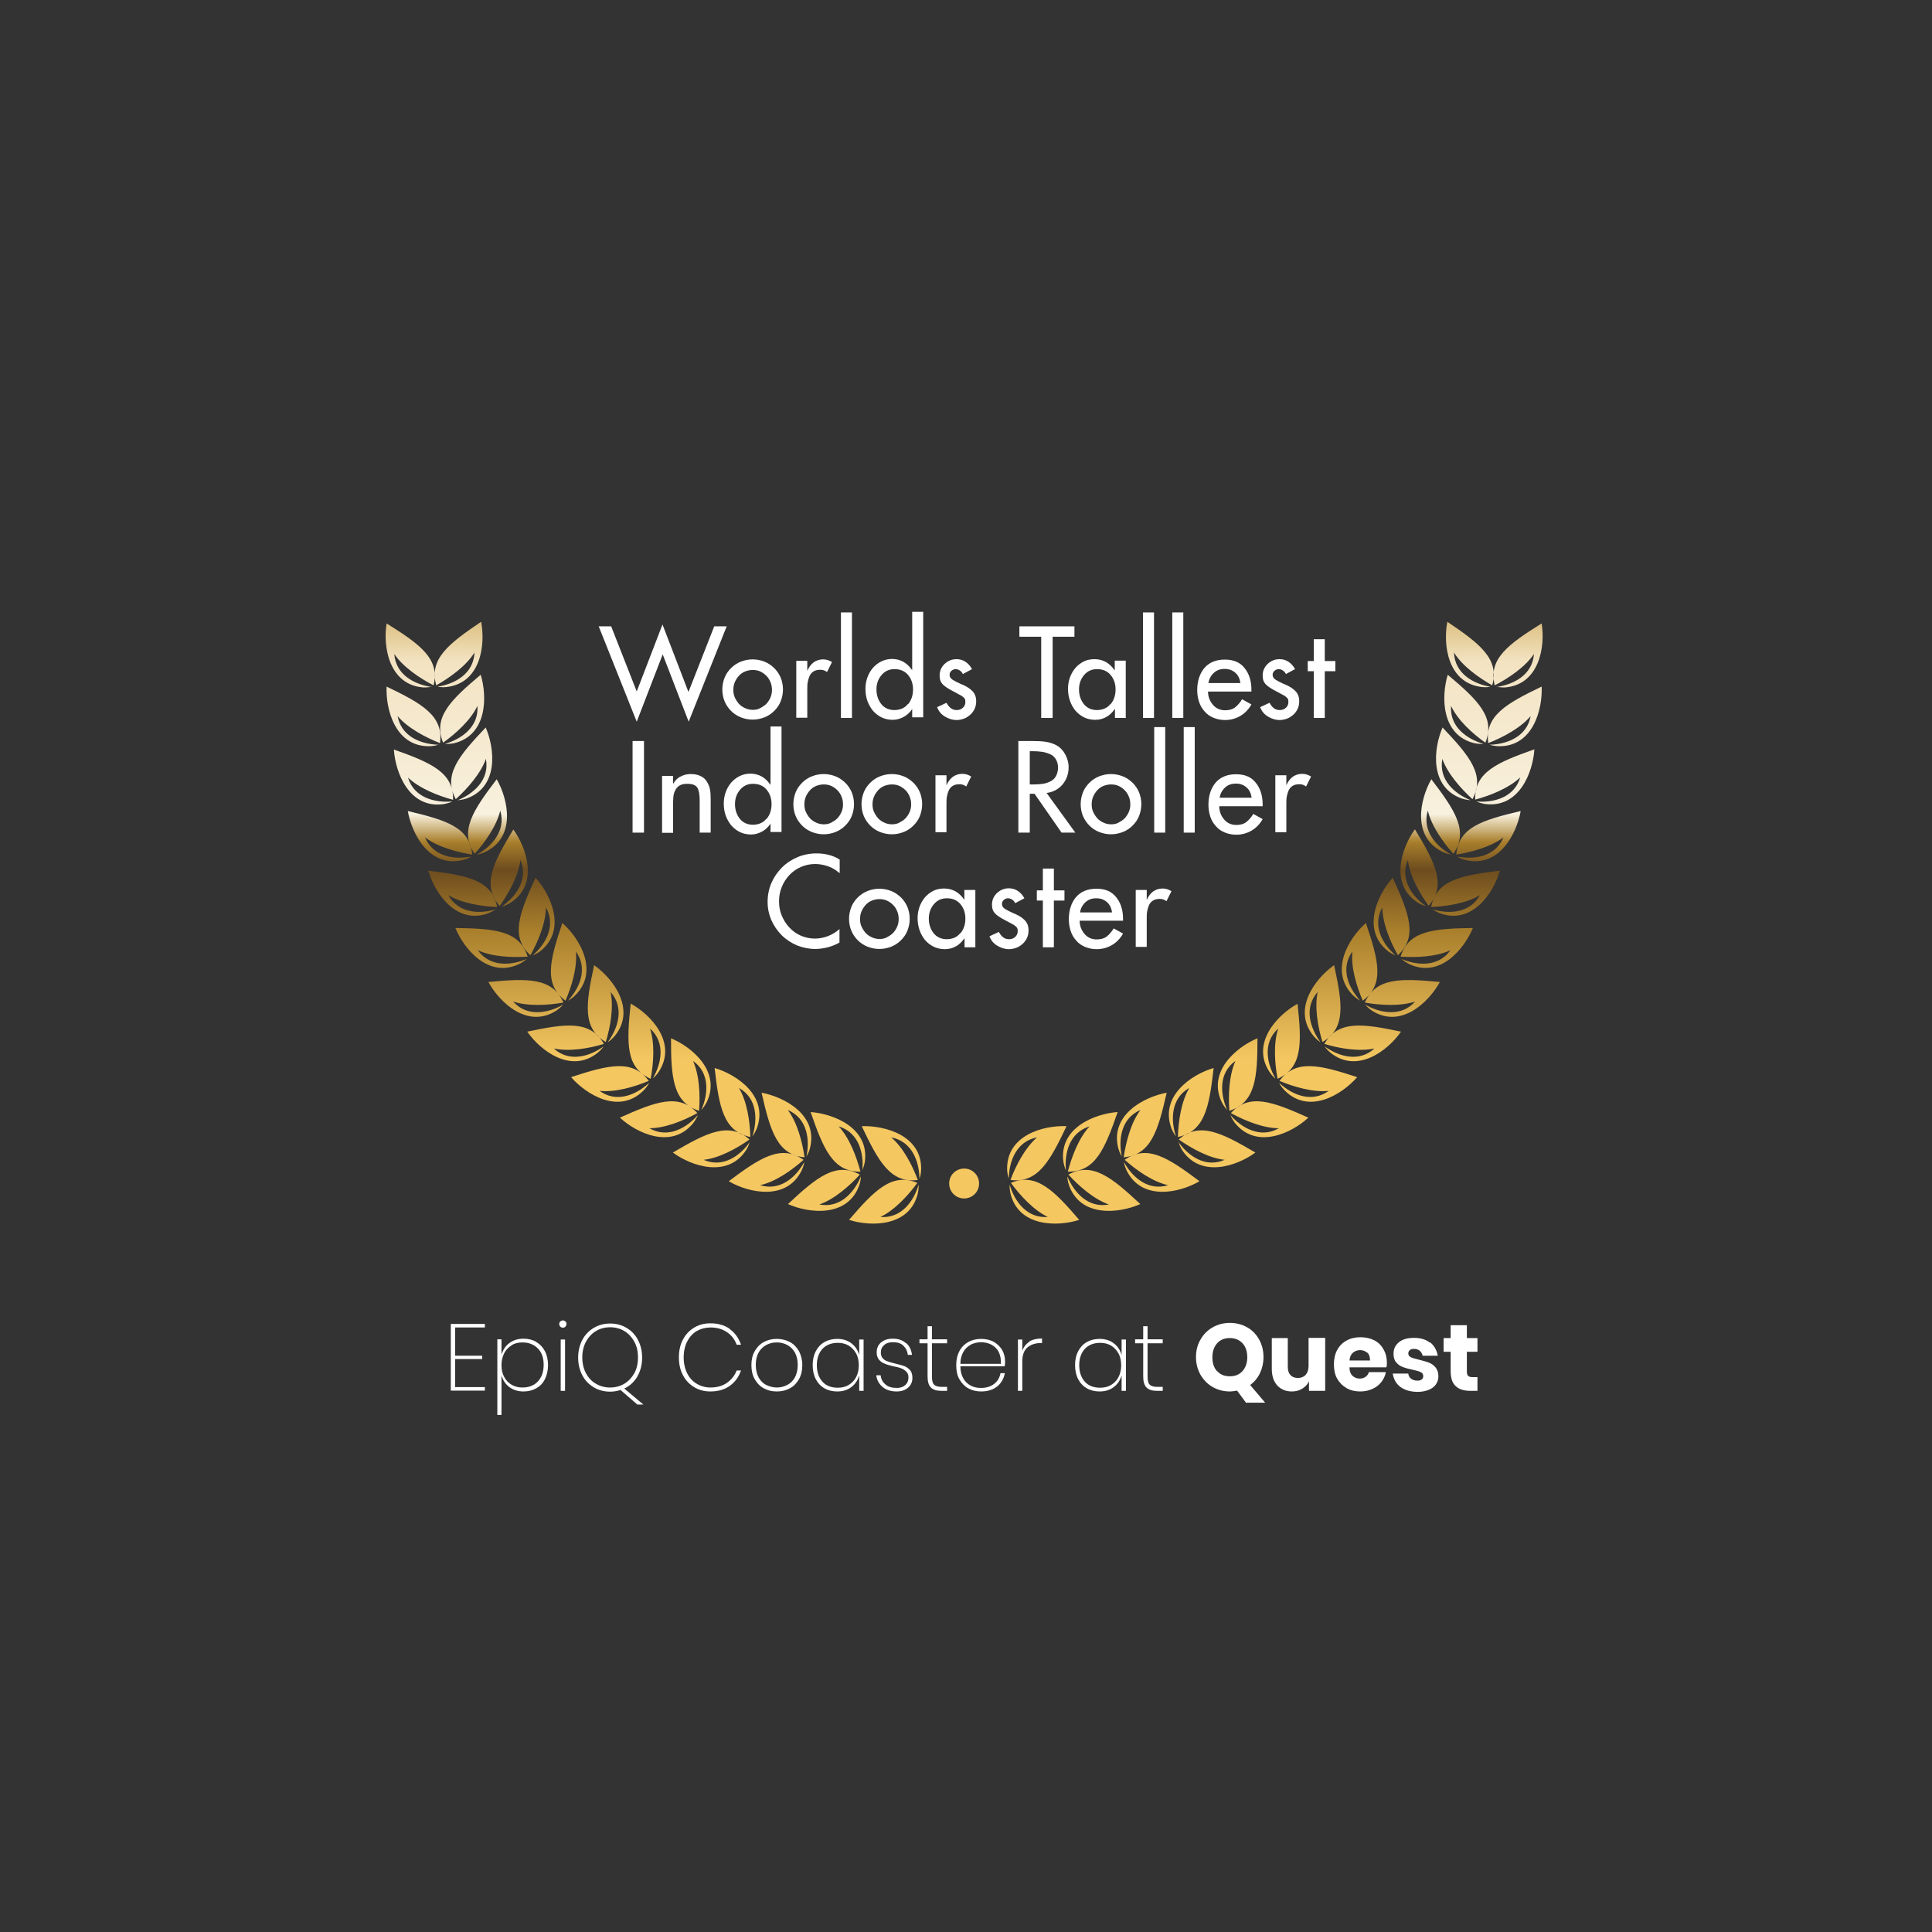 <svg width="93" height="93" viewBox="0 0 93 93" fill="none" xmlns="http://www.w3.org/2000/svg">
<rect x="0" y="0" width="93" height="93" fill="#333333" stroke="none"/>
<path fill-rule="evenodd" clip-rule="evenodd" d="M44.22 57.02C43.99 57.82 43.39 58.66 42.38 58.58C43.06 58.26 43.72 57.54 44.16 56.94C42.94 56.43 42.1 57.29 40.87 58.72C41.92 59.06 43.79 59.06 44.18 57.45C44.23 57.22 44.22 57.07 44.22 57.02ZM46.41 56.25C46.81 56.25 47.13 56.57 47.13 56.97C47.13 57.37 46.81 57.69 46.41 57.69C46.01 57.69 45.69 57.37 45.69 56.97C45.69 56.57 46.01 56.25 46.41 56.25ZM72.03 33.06C72.08 33.06 72.23 33.1 72.46 33.09C74.11 32.95 74.39 31.1 74.21 30.01C72.61 31.01 71.63 31.71 71.95 32.99C72.61 32.65 73.42 32.11 73.84 31.48C73.77 32.49 72.85 32.96 72.02 33.07L72.03 33.06ZM71.75 33.06C71.7 33.06 71.55 33.1 71.32 33.07C69.67 32.87 69.46 31.01 69.67 29.93C71.24 30.99 72.19 31.72 71.83 32.99C71.18 32.62 70.39 32.06 69.99 31.41C70.03 32.43 70.93 32.92 71.75 33.06ZM71.7 35.85C72.53 35.83 73.5 35.47 73.68 34.47C73.19 35.05 72.33 35.5 71.64 35.77C71.46 34.46 72.5 33.87 74.21 33.05C74.26 34.15 73.79 35.96 72.13 35.92C71.89 35.91 71.76 35.86 71.7 35.85ZM71.42 35.81C71.37 35.81 71.22 35.82 70.99 35.78C69.37 35.4 69.37 33.53 69.69 32.48C71.14 33.7 72 34.53 71.5 35.75C70.89 35.32 70.17 34.67 69.85 33.98C69.77 34.99 70.62 35.58 71.42 35.81ZM71.06 38.58C71.89 38.65 72.89 38.4 73.18 37.42C72.63 37.94 71.73 38.3 71.01 38.49C70.97 37.17 72.08 36.7 73.86 36.07C73.79 37.17 73.13 38.92 71.48 38.7C71.25 38.66 71.11 38.6 71.06 38.58ZM70.79 38.52C70.02 38.21 69.24 37.53 69.43 36.53C69.68 37.24 70.33 37.97 70.88 38.47C71.51 37.31 70.74 36.39 69.44 35.02C69 36.03 68.8 37.89 70.37 38.44C70.59 38.51 70.74 38.51 70.8 38.52H70.79ZM70.14 41.23C70.96 41.39 71.98 41.25 72.37 40.31C71.77 40.77 70.83 41.02 70.1 41.14C70.21 39.82 71.35 39.48 73.2 39.04C73.01 40.13 72.16 41.79 70.55 41.4C70.32 41.34 70.2 41.26 70.15 41.23H70.14ZM69.87 41.14C69.82 41.13 69.67 41.11 69.45 41.01C67.95 40.29 68.35 38.47 68.9 37.51C70.05 39.02 70.71 40.01 69.96 41.1C69.46 40.54 68.9 39.75 68.73 39.02C68.44 39.99 69.14 40.75 69.87 41.15V41.14ZM68.92 43.76C69.71 44.01 70.74 43.98 71.24 43.09C70.59 43.48 69.64 43.63 68.89 43.66C69.14 42.36 70.32 42.14 72.2 41.91C71.9 42.97 70.87 44.53 69.31 43.96C69.09 43.87 68.98 43.78 68.93 43.75L68.92 43.76ZM68.67 43.64C67.99 43.17 67.37 42.34 67.77 41.4C67.86 42.15 68.33 43 68.77 43.6C69.64 42.6 69.09 41.54 68.11 39.92C67.46 40.81 66.87 42.59 68.27 43.46C68.47 43.58 68.62 43.61 68.67 43.63V43.64ZM67.44 46.15C68.2 46.48 69.23 46.57 69.82 45.74C69.13 46.06 68.17 46.1 67.42 46.05C67.81 44.79 69.01 44.7 70.9 44.67C70.48 45.69 69.29 47.13 67.8 46.39C67.59 46.28 67.49 46.18 67.44 46.14V46.15ZM67.2 46C67.2 46 67.01 45.93 66.82 45.79C65.52 44.77 66.3 43.07 67.04 42.25C67.83 43.97 68.26 45.09 67.29 45.98C66.92 45.33 66.55 44.44 66.54 43.68C66.04 44.57 66.56 45.46 67.19 46H67.2ZM65.71 48.36C65.71 48.36 65.84 48.51 66.04 48.65C67.44 49.54 68.78 48.24 69.31 47.27C67.43 47.09 66.23 47.05 65.7 48.26C66.44 48.39 67.4 48.45 68.12 48.21C67.45 48.97 66.43 48.77 65.71 48.36ZM65.49 48.18C64.92 47.57 64.5 46.63 65.1 45.8C65.02 46.55 65.3 47.48 65.6 48.17C66.66 47.38 66.36 46.23 65.75 44.43C64.92 45.16 63.96 46.76 65.14 47.92C65.31 48.08 65.45 48.15 65.49 48.17V48.18ZM63.75 50.36C64.42 50.85 65.41 51.16 66.16 50.47C65.42 50.63 64.47 50.47 63.75 50.25C64.41 49.1 65.59 49.27 67.44 49.66C66.81 50.57 65.33 51.71 64.04 50.67C63.86 50.52 63.78 50.39 63.75 50.35V50.36ZM63.55 50.16C63.55 50.16 63.38 50.05 63.23 49.87C62.18 48.59 63.31 47.1 64.22 46.46C64.62 48.31 64.8 49.49 63.66 50.16C63.44 49.45 63.27 48.49 63.43 47.75C62.75 48.51 63.07 49.49 63.56 50.16H63.55ZM61.58 52.14C61.58 52.14 61.67 52.32 61.84 52.49C63.01 53.67 64.6 52.69 65.33 51.85C63.53 51.26 62.37 50.97 61.59 52.03C62.28 52.32 63.21 52.59 63.96 52.51C63.14 53.11 62.19 52.7 61.58 52.13V52.14ZM61.4 51.92C60.98 51.2 60.77 50.19 61.53 49.51C61.29 50.23 61.36 51.2 61.5 51.93C62.71 51.39 62.66 50.2 62.46 48.32C61.49 48.85 60.2 50.21 61.11 51.6C61.24 51.8 61.36 51.89 61.4 51.92ZM59.23 53.68C59.78 54.3 60.67 54.82 61.56 54.31C60.8 54.31 59.91 53.94 59.25 53.58C60.14 52.6 61.26 53.03 62.98 53.8C62.17 54.55 60.48 55.35 59.44 54.05C59.3 53.86 59.25 53.72 59.22 53.67L59.23 53.68ZM59.08 53.44C59.08 53.44 58.94 53.3 58.83 53.09C58.08 51.61 59.51 50.4 60.53 49.98C60.53 51.87 60.44 53.07 59.18 53.47C59.12 52.73 59.16 51.76 59.47 51.07C58.64 51.66 58.74 52.69 59.08 53.45V53.44ZM56.72 54.94C56.74 54.99 56.77 55.13 56.89 55.34C57.78 56.74 59.55 56.13 60.43 55.48C58.8 54.52 57.73 53.98 56.74 54.85C57.35 55.28 58.2 55.75 58.95 55.83C58.02 56.24 57.18 55.63 56.71 54.95L56.72 54.94ZM56.6 54.69C56.35 53.9 56.36 52.87 57.25 52.37C56.86 53.02 56.72 53.98 56.7 54.73C57.99 54.47 58.21 53.29 58.42 51.41C57.36 51.72 55.81 52.76 56.39 54.32C56.48 54.54 56.57 54.65 56.6 54.7V54.69ZM54.1 55.93C54.5 56.66 55.26 57.35 56.23 57.05C55.49 56.89 54.7 56.33 54.14 55.83C55.22 55.07 56.22 55.72 57.74 56.86C56.79 57.42 54.96 57.83 54.23 56.34C54.13 56.13 54.11 55.98 54.1 55.93ZM54 55.67C54 55.67 53.89 55.5 53.83 55.27C53.42 53.66 55.08 52.8 56.16 52.6C55.74 54.45 55.4 55.59 54.09 55.71C54.2 54.97 54.44 54.03 54.9 53.43C53.96 53.83 53.83 54.85 54 55.67ZM51.38 56.63C51.38 56.68 51.38 56.83 51.46 57.06C52.02 58.62 53.88 58.41 54.89 57.96C53.51 56.67 52.58 55.91 51.43 56.54C51.93 57.09 52.66 57.73 53.38 57.98C52.38 58.17 51.7 57.4 51.38 56.63ZM51.31 56.35C51.23 55.52 51.47 54.52 52.45 54.22C51.93 54.77 51.59 55.68 51.4 56.4C52.72 56.42 53.18 55.32 53.8 53.53C52.7 53.61 50.96 54.29 51.19 55.93C51.23 56.16 51.29 56.29 51.31 56.35ZM48.6 57.02C48.83 57.82 49.43 58.66 50.44 58.58C49.76 58.26 49.1 57.54 48.66 56.94C49.88 56.43 50.72 57.29 51.95 58.72C50.9 59.06 49.03 59.06 48.64 57.45C48.59 57.22 48.6 57.07 48.6 57.02ZM48.56 56.74C48.55 56.69 48.49 56.55 48.48 56.31C48.43 54.65 50.23 54.16 51.34 54.21C50.53 55.92 49.95 56.97 48.64 56.8C48.9 56.1 49.35 55.24 49.92 54.75C48.92 54.94 48.57 55.91 48.56 56.74ZM20.79 33.06C20.74 33.06 20.59 33.1 20.36 33.09C18.71 32.95 18.43 31.1 18.61 30.01C20.21 31.01 21.19 31.71 20.87 32.99C20.21 32.65 19.4 32.11 18.98 31.48C19.05 32.49 19.97 32.96 20.8 33.07L20.79 33.06ZM21.08 33.06C21.13 33.06 21.28 33.1 21.51 33.07C23.16 32.87 23.37 31.01 23.16 29.93C21.59 30.99 20.64 31.72 21 32.99C21.65 32.62 22.44 32.06 22.84 31.41C22.8 32.43 21.9 32.92 21.08 33.05V33.06ZM21.12 35.85C20.29 35.83 19.32 35.47 19.14 34.47C19.63 35.05 20.49 35.5 21.18 35.77C21.36 34.46 20.32 33.87 18.61 33.05C18.56 34.15 19.03 35.96 20.69 35.92C20.93 35.91 21.06 35.86 21.12 35.84V35.85ZM21.41 35.81C21.46 35.81 21.61 35.82 21.84 35.78C23.46 35.4 23.46 33.53 23.14 32.48C21.69 33.7 20.83 34.53 21.33 35.75C21.94 35.31 22.66 34.67 22.98 33.98C23.06 34.99 22.21 35.58 21.41 35.81ZM21.76 38.58C20.93 38.65 19.93 38.4 19.64 37.43C20.19 37.95 21.09 38.31 21.81 38.5C21.84 37.18 20.74 36.71 18.96 36.08C19.03 37.18 19.69 38.93 21.34 38.71C21.57 38.67 21.71 38.61 21.76 38.59V38.58ZM22.03 38.52C22.8 38.21 23.58 37.53 23.39 36.53C23.14 37.24 22.49 37.97 21.94 38.47C21.31 37.31 22.08 36.39 23.38 35.02C23.82 36.03 24.02 37.89 22.45 38.44C22.23 38.51 22.08 38.51 22.02 38.52H22.03ZM22.69 41.23C21.88 41.39 20.85 41.25 20.46 40.31C21.06 40.77 22 41.02 22.73 41.14C22.62 39.82 21.48 39.48 19.63 39.04C19.82 40.13 20.67 41.79 22.28 41.4C22.51 41.34 22.63 41.26 22.68 41.23H22.69ZM22.95 41.14C23 41.13 23.15 41.11 23.36 41.01C24.86 40.29 24.46 38.47 23.91 37.51C22.76 39.02 22.1 40.01 22.85 41.1C23.35 40.54 23.91 39.75 24.08 39.02C24.37 39.99 23.67 40.75 22.94 41.15L22.95 41.14ZM23.9 43.76C23.11 44.01 22.08 43.98 21.58 43.09C22.23 43.48 23.18 43.63 23.93 43.66C23.68 42.36 22.5 42.14 20.62 41.91C20.92 42.97 21.95 44.53 23.51 43.96C23.73 43.87 23.84 43.78 23.89 43.75L23.9 43.76ZM24.15 43.64C24.83 43.17 25.45 42.34 25.05 41.4C24.96 42.15 24.49 43 24.05 43.61C23.18 42.61 23.73 41.55 24.71 39.93C25.36 40.82 25.95 42.6 24.55 43.47C24.35 43.59 24.2 43.62 24.15 43.64ZM25.38 46.15C24.62 46.48 23.59 46.57 23 45.74C23.69 46.06 24.65 46.1 25.4 46.05C25.01 44.79 23.81 44.7 21.92 44.67C22.34 45.69 23.53 47.13 25.02 46.39C25.23 46.28 25.33 46.18 25.38 46.14V46.15ZM25.62 46C25.62 46 25.81 45.93 26 45.79C27.3 44.77 26.52 43.07 25.78 42.25C24.99 43.97 24.56 45.09 25.53 45.98C25.9 45.33 26.27 44.44 26.28 43.68C26.78 44.57 26.26 45.46 25.63 46H25.62ZM27.11 48.36C27.11 48.36 26.98 48.51 26.78 48.65C25.38 49.54 24.04 48.24 23.51 47.27C25.39 47.09 26.59 47.05 27.12 48.26C26.38 48.39 25.42 48.45 24.7 48.21C25.37 48.97 26.39 48.77 27.11 48.36ZM27.33 48.18C27.9 47.57 28.32 46.63 27.72 45.8C27.8 46.55 27.52 47.48 27.22 48.17C26.16 47.38 26.46 46.23 27.07 44.43C27.9 45.16 28.86 46.76 27.68 47.92C27.51 48.08 27.37 48.15 27.33 48.17V48.18ZM29.07 50.36C28.4 50.85 27.41 51.16 26.66 50.47C27.4 50.63 28.35 50.47 29.07 50.25C28.41 49.1 27.23 49.27 25.38 49.66C26.01 50.57 27.49 51.71 28.78 50.67C28.96 50.52 29.04 50.39 29.07 50.35V50.36ZM29.27 50.16C29.27 50.16 29.44 50.05 29.59 49.87C30.64 48.59 29.51 47.1 28.6 46.46C28.2 48.31 28.02 49.49 29.16 50.16C29.38 49.44 29.55 48.49 29.39 47.75C30.07 48.51 29.75 49.49 29.26 50.16H29.27ZM31.24 52.14C31.24 52.14 31.15 52.32 30.98 52.49C29.81 53.67 28.22 52.69 27.49 51.85C29.29 51.26 30.45 50.97 31.23 52.03C30.54 52.32 29.61 52.59 28.86 52.51C29.68 53.11 30.63 52.7 31.24 52.13V52.14ZM31.42 51.92C31.84 51.2 32.05 50.19 31.29 49.51C31.53 50.23 31.46 51.2 31.32 51.93C30.11 51.39 30.16 50.2 30.36 48.31C31.33 48.84 32.62 50.2 31.71 51.59C31.58 51.79 31.46 51.88 31.42 51.91V51.92ZM33.59 53.68C33.04 54.3 32.15 54.82 31.26 54.31C32.02 54.31 32.91 53.94 33.57 53.58C32.68 52.6 31.56 53.03 29.84 53.8C30.65 54.55 32.34 55.35 33.38 54.05C33.52 53.86 33.57 53.72 33.6 53.67L33.59 53.68ZM33.75 53.44C33.75 53.44 33.89 53.3 34 53.09C34.75 51.61 33.32 50.4 32.3 49.98C32.3 51.87 32.39 53.07 33.65 53.47C33.71 52.73 33.67 51.76 33.36 51.07C34.19 51.66 34.09 52.69 33.75 53.45V53.44ZM36.1 54.94C36.08 54.99 36.05 55.14 35.93 55.34C35.04 56.74 33.27 56.13 32.39 55.48C34.02 54.52 35.09 53.98 36.08 54.85C35.47 55.28 34.62 55.75 33.87 55.83C34.8 56.24 35.64 55.63 36.11 54.95L36.1 54.94ZM36.22 54.69C36.47 53.9 36.46 52.87 35.57 52.37C35.96 53.02 36.1 53.98 36.12 54.73C34.83 54.47 34.61 53.29 34.4 51.41C35.46 51.72 37.01 52.76 36.43 54.32C36.34 54.54 36.25 54.65 36.22 54.7V54.69ZM38.72 55.93C38.32 56.66 37.56 57.35 36.59 57.05C37.33 56.89 38.12 56.33 38.68 55.83C37.6 55.07 36.6 55.72 35.08 56.86C36.03 57.42 37.86 57.83 38.59 56.34C38.69 56.13 38.71 55.98 38.72 55.93ZM38.82 55.67C38.82 55.67 38.93 55.5 38.99 55.27C39.4 53.66 37.74 52.8 36.66 52.6C37.08 54.45 37.42 55.59 38.73 55.71C38.62 54.97 38.38 54.03 37.92 53.43C38.86 53.83 38.99 54.85 38.82 55.67ZM41.44 56.63C41.44 56.68 41.44 56.83 41.36 57.06C40.8 58.62 38.94 58.41 37.93 57.96C39.31 56.67 40.24 55.91 41.39 56.54C40.89 57.09 40.16 57.73 39.44 57.98C40.44 58.17 41.12 57.4 41.44 56.63ZM44.26 56.74C44.25 55.91 43.9 54.94 42.9 54.75C43.48 55.24 43.92 56.1 44.18 56.8C42.87 56.97 42.29 55.92 41.48 54.21C42.58 54.17 44.39 54.65 44.34 56.31C44.33 56.55 44.28 56.68 44.26 56.74ZM41.51 56.35C41.59 55.52 41.35 54.52 40.37 54.22C40.89 54.77 41.23 55.68 41.42 56.4C40.1 56.42 39.64 55.32 39.02 53.53C40.12 53.61 41.86 54.29 41.63 55.93C41.59 56.16 41.52 56.29 41.5 56.35H41.51Z" fill="url(#paint0_linear_911_886)"/>
<path d="M30.64 33.31L31.89 30.06L33.14 33.31L34.38 30.15H34.98L33.15 34.74L31.9 31.5L30.65 34.74L28.82 30.15H29.42L30.66 33.31H30.64Z" fill="white"/>
<path d="M36.8 31.85C36.98 31.92 37.13 32.03 37.27 32.16C37.4 32.29 37.51 32.45 37.58 32.62C37.65 32.79 37.69 32.99 37.69 33.19C37.69 33.39 37.65 33.58 37.58 33.76C37.51 33.94 37.4 34.09 37.27 34.22C37.14 34.35 36.98 34.46 36.8 34.53C36.62 34.6 36.43 34.64 36.23 34.64C36.03 34.64 35.84 34.6 35.66 34.53C35.48 34.46 35.32 34.35 35.19 34.22C35.06 34.09 34.95 33.93 34.88 33.76C34.81 33.59 34.77 33.39 34.77 33.19C34.77 32.99 34.81 32.8 34.88 32.62C34.95 32.44 35.06 32.29 35.19 32.16C35.32 32.03 35.48 31.92 35.66 31.85C35.84 31.78 36.03 31.74 36.23 31.74C36.43 31.74 36.62 31.78 36.8 31.85ZM35.87 32.32C35.75 32.37 35.65 32.44 35.57 32.53C35.49 32.62 35.42 32.72 35.37 32.84C35.32 32.96 35.3 33.08 35.3 33.21C35.3 33.34 35.32 33.46 35.37 33.57C35.42 33.68 35.49 33.79 35.57 33.88C35.65 33.97 35.76 34.04 35.87 34.09C35.98 34.14 36.1 34.17 36.23 34.17C36.36 34.17 36.48 34.15 36.59 34.09C36.7 34.03 36.8 33.97 36.89 33.88C36.97 33.79 37.04 33.69 37.09 33.57C37.14 33.45 37.16 33.33 37.16 33.21C37.16 33.09 37.14 32.96 37.09 32.84C37.04 32.72 36.98 32.62 36.89 32.53C36.8 32.44 36.7 32.37 36.59 32.32C36.48 32.27 36.36 32.25 36.23 32.25C36.1 32.25 35.98 32.28 35.87 32.32Z" fill="white"/>
<path d="M38.85 32.27H38.87C38.94 32.11 39.04 31.98 39.17 31.88C39.3 31.79 39.45 31.74 39.62 31.74C39.77 31.74 39.91 31.78 40.05 31.87L39.81 32.35C39.72 32.28 39.62 32.24 39.49 32.24C39.35 32.24 39.24 32.27 39.16 32.32C39.07 32.38 39.01 32.45 38.97 32.54C38.93 32.63 38.9 32.73 38.88 32.84C38.86 32.95 38.86 33.07 38.86 33.2V34.55H38.33V31.81H38.86V32.25L38.85 32.27Z" fill="white"/>
<path d="M41.01 34.56H40.48V29.48H41.01V34.56Z" fill="white"/>
<path d="M43.92 34.13H43.91C43.8 34.29 43.67 34.42 43.5 34.51C43.33 34.6 43.16 34.65 42.98 34.65C42.78 34.65 42.59 34.61 42.43 34.53C42.27 34.45 42.13 34.34 42.01 34.2C41.9 34.06 41.81 33.9 41.75 33.73C41.69 33.56 41.66 33.36 41.66 33.16C41.66 32.97 41.69 32.79 41.75 32.62C41.81 32.45 41.9 32.29 42.01 32.16C42.12 32.03 42.26 31.92 42.42 31.84C42.58 31.76 42.76 31.72 42.95 31.72C43.14 31.72 43.33 31.77 43.49 31.86C43.65 31.95 43.79 32.09 43.9 32.25H43.91V29.45H44.44V34.53H43.91V34.1L43.92 34.13ZM43.71 33.9C43.87 33.71 43.95 33.47 43.95 33.19C43.95 32.91 43.87 32.68 43.71 32.49C43.55 32.3 43.33 32.21 43.06 32.21C42.79 32.21 42.59 32.31 42.43 32.5C42.27 32.69 42.19 32.92 42.19 33.19C42.19 33.46 42.27 33.7 42.42 33.89C42.57 34.08 42.79 34.18 43.05 34.18C43.31 34.18 43.55 34.09 43.7 33.89L43.71 33.9Z" fill="white"/>
<path d="M46.35 32.45C46.32 32.38 46.27 32.32 46.21 32.28C46.15 32.24 46.08 32.21 46 32.21C45.92 32.21 45.86 32.24 45.8 32.29C45.74 32.34 45.71 32.41 45.71 32.48C45.71 32.57 45.75 32.65 45.84 32.71C45.93 32.77 46.06 32.84 46.24 32.92C46.29 32.94 46.33 32.96 46.36 32.97C46.56 33.06 46.71 33.16 46.82 33.28C46.93 33.4 46.99 33.55 46.99 33.75C46.99 33.88 46.97 34 46.92 34.11C46.87 34.22 46.8 34.32 46.71 34.4C46.62 34.48 46.52 34.55 46.41 34.59C46.3 34.63 46.18 34.66 46.05 34.66C45.85 34.66 45.66 34.6 45.48 34.49C45.3 34.38 45.18 34.23 45.11 34.04L45.56 33.83C45.62 33.94 45.69 34.03 45.77 34.09C45.85 34.15 45.94 34.18 46.06 34.18C46.18 34.18 46.27 34.14 46.35 34.07C46.43 34 46.47 33.9 46.47 33.79C46.47 33.72 46.46 33.66 46.43 33.62C46.4 33.58 46.35 33.54 46.28 33.49L45.76 33.21C45.58 33.11 45.45 33.02 45.36 32.92C45.27 32.82 45.23 32.69 45.23 32.52C45.23 32.3 45.31 32.11 45.47 31.96C45.63 31.81 45.82 31.73 46.04 31.73C46.2 31.73 46.35 31.77 46.48 31.86C46.61 31.95 46.71 32.06 46.79 32.21L46.36 32.44L46.35 32.45Z" fill="white"/>
<path d="M50.67 34.56H50.12V30.65H49.07V30.15H51.72V30.65H50.67V34.56Z" fill="white"/>
<path d="M54.2 34.56H53.67V34.13H53.66C53.55 34.29 53.42 34.42 53.26 34.51C53.1 34.6 52.92 34.65 52.73 34.65C52.53 34.65 52.34 34.61 52.18 34.53C52.02 34.45 51.88 34.34 51.76 34.2C51.65 34.06 51.56 33.9 51.5 33.72C51.44 33.54 51.41 33.35 51.41 33.16C51.41 32.97 51.44 32.79 51.5 32.62C51.56 32.45 51.65 32.29 51.76 32.16C51.87 32.03 52.01 31.92 52.17 31.84C52.33 31.76 52.51 31.73 52.7 31.73C52.89 31.73 53.08 31.78 53.24 31.87C53.4 31.96 53.54 32.1 53.65 32.26H53.66V31.8H54.19V34.54L54.2 34.56ZM53.46 33.9C53.62 33.71 53.7 33.47 53.7 33.19C53.7 32.91 53.62 32.68 53.46 32.49C53.3 32.3 53.08 32.21 52.81 32.21C52.54 32.21 52.34 32.31 52.18 32.5C52.02 32.69 51.94 32.92 51.94 33.19C51.94 33.46 52.02 33.7 52.17 33.89C52.32 34.08 52.54 34.18 52.8 34.18C53.06 34.18 53.3 34.09 53.45 33.89L53.46 33.9Z" fill="white"/>
<path d="M55.55 34.56H55.02V29.48H55.55V34.56Z" fill="white"/>
<path d="M56.96 34.56H56.43V29.48H56.96V34.56Z" fill="white"/>
<path d="M58.15 33.28C58.15 33.53 58.23 33.74 58.38 33.92C58.53 34.1 58.73 34.19 58.97 34.19C59.16 34.19 59.32 34.15 59.44 34.06C59.56 33.97 59.68 33.84 59.79 33.66L60.24 33.91C60.11 34.14 59.93 34.33 59.71 34.46C59.49 34.59 59.24 34.66 58.97 34.66C58.76 34.66 58.58 34.62 58.41 34.55C58.24 34.48 58.1 34.38 57.99 34.25C57.87 34.12 57.78 33.97 57.72 33.79C57.66 33.61 57.63 33.42 57.63 33.22C57.63 32.78 57.75 32.43 57.97 32.16C58.2 31.89 58.53 31.75 58.96 31.75C59.39 31.75 59.7 31.89 59.91 32.16C60.13 32.43 60.24 32.78 60.24 33.21V33.29H58.15V33.28ZM59.71 32.88C59.68 32.67 59.6 32.5 59.46 32.38C59.32 32.26 59.16 32.2 58.95 32.2C58.74 32.2 58.57 32.26 58.43 32.39C58.29 32.52 58.2 32.68 58.17 32.88H59.7H59.71Z" fill="white"/>
<path d="M61.9 32.45C61.87 32.38 61.82 32.32 61.76 32.28C61.7 32.24 61.63 32.21 61.55 32.21C61.47 32.21 61.41 32.24 61.35 32.29C61.29 32.34 61.26 32.41 61.26 32.48C61.26 32.57 61.3 32.65 61.39 32.71C61.48 32.77 61.61 32.84 61.79 32.92C61.84 32.94 61.88 32.96 61.91 32.97C62.11 33.06 62.26 33.16 62.37 33.28C62.48 33.4 62.54 33.55 62.54 33.75C62.54 33.88 62.52 34 62.47 34.11C62.42 34.22 62.35 34.32 62.26 34.4C62.17 34.48 62.07 34.55 61.96 34.59C61.85 34.63 61.73 34.66 61.6 34.66C61.4 34.66 61.21 34.6 61.03 34.49C60.85 34.38 60.73 34.23 60.66 34.04L61.11 33.83C61.17 33.94 61.24 34.03 61.32 34.09C61.4 34.15 61.49 34.18 61.61 34.18C61.73 34.18 61.82 34.14 61.9 34.07C61.98 34 62.02 33.9 62.02 33.79C62.02 33.72 62.01 33.66 61.98 33.62C61.95 33.58 61.9 33.54 61.83 33.49L61.31 33.21C61.13 33.11 61 33.02 60.91 32.92C60.82 32.82 60.78 32.69 60.78 32.52C60.78 32.3 60.86 32.11 61.02 31.96C61.18 31.81 61.37 31.73 61.59 31.73C61.75 31.73 61.9 31.77 62.03 31.86C62.16 31.95 62.26 32.06 62.34 32.21L61.91 32.44L61.9 32.45Z" fill="white"/>
<path d="M63.77 34.56H63.24V32.31H62.95V31.82H63.24V30.77H63.77V31.82H64.28V32.31H63.77V34.56Z" fill="white"/>
<path d="M31 40.08H30.45V35.67H31V40.08Z" fill="white"/>
<path d="M32.41 37.71H32.42C32.5 37.57 32.61 37.45 32.76 37.38C32.91 37.3 33.07 37.26 33.24 37.26C33.43 37.26 33.58 37.29 33.71 37.35C33.84 37.41 33.94 37.49 34.01 37.6C34.08 37.71 34.14 37.83 34.17 37.97C34.2 38.11 34.21 38.27 34.21 38.45V40.08H33.68V38.51C33.68 38.24 33.64 38.04 33.57 37.92C33.49 37.79 33.33 37.73 33.08 37.73C32.92 37.73 32.79 37.76 32.7 37.82C32.6 37.88 32.54 37.97 32.49 38.07C32.44 38.17 32.42 38.28 32.41 38.4C32.4 38.52 32.4 38.66 32.4 38.83V40.09H31.87V37.35H32.4V37.72L32.41 37.71Z" fill="white"/>
<path d="M37.1 39.65H37.09C36.98 39.81 36.85 39.94 36.68 40.03C36.51 40.12 36.34 40.17 36.16 40.17C35.96 40.17 35.77 40.13 35.61 40.05C35.45 39.97 35.31 39.86 35.19 39.72C35.08 39.58 34.99 39.42 34.93 39.25C34.87 39.08 34.84 38.88 34.84 38.68C34.84 38.49 34.87 38.31 34.93 38.14C34.99 37.97 35.08 37.81 35.19 37.68C35.3 37.55 35.44 37.44 35.6 37.36C35.76 37.28 35.94 37.24 36.13 37.24C36.32 37.24 36.51 37.29 36.67 37.38C36.83 37.47 36.97 37.61 37.08 37.77H37.09V34.97H37.62V40.05H37.09V39.62L37.1 39.65ZM36.9 39.42C37.06 39.23 37.14 38.99 37.14 38.71C37.14 38.43 37.06 38.2 36.9 38.01C36.74 37.82 36.52 37.73 36.25 37.73C35.98 37.73 35.78 37.83 35.62 38.02C35.46 38.21 35.38 38.44 35.38 38.71C35.38 38.98 35.46 39.22 35.61 39.41C35.76 39.6 35.98 39.7 36.24 39.7C36.5 39.7 36.74 39.61 36.89 39.41L36.9 39.42Z" fill="white"/>
<path d="M40.22 37.37C40.4 37.44 40.55 37.55 40.69 37.68C40.82 37.81 40.93 37.97 41 38.14C41.07 38.31 41.11 38.51 41.11 38.71C41.11 38.91 41.07 39.1 41 39.28C40.93 39.46 40.82 39.61 40.69 39.74C40.56 39.87 40.4 39.98 40.22 40.05C40.04 40.12 39.85 40.16 39.65 40.16C39.45 40.16 39.26 40.12 39.08 40.05C38.9 39.98 38.74 39.87 38.61 39.74C38.48 39.61 38.37 39.45 38.3 39.28C38.23 39.11 38.19 38.91 38.19 38.71C38.19 38.51 38.23 38.32 38.3 38.14C38.37 37.96 38.48 37.81 38.61 37.68C38.74 37.55 38.9 37.44 39.08 37.37C39.26 37.3 39.45 37.26 39.65 37.26C39.85 37.26 40.04 37.3 40.22 37.37ZM39.29 37.83C39.17 37.88 39.07 37.95 38.99 38.04C38.91 38.13 38.84 38.23 38.79 38.35C38.74 38.47 38.72 38.59 38.72 38.72C38.72 38.85 38.74 38.97 38.79 39.08C38.84 39.19 38.91 39.3 38.99 39.39C39.07 39.48 39.18 39.55 39.29 39.6C39.4 39.65 39.52 39.68 39.65 39.68C39.78 39.68 39.9 39.66 40.01 39.6C40.12 39.54 40.22 39.48 40.31 39.39C40.39 39.3 40.46 39.2 40.51 39.08C40.56 38.96 40.58 38.84 40.58 38.72C40.58 38.6 40.56 38.47 40.51 38.35C40.46 38.23 40.4 38.13 40.31 38.04C40.22 37.95 40.12 37.88 40.01 37.83C39.9 37.78 39.78 37.76 39.65 37.76C39.52 37.76 39.4 37.79 39.29 37.83Z" fill="white"/>
<path d="M43.5 37.37C43.68 37.44 43.83 37.55 43.97 37.68C44.1 37.81 44.21 37.97 44.28 38.14C44.35 38.31 44.39 38.51 44.39 38.71C44.39 38.91 44.35 39.1 44.28 39.28C44.21 39.46 44.1 39.61 43.97 39.74C43.84 39.87 43.68 39.98 43.5 40.05C43.32 40.12 43.13 40.16 42.93 40.16C42.73 40.16 42.54 40.12 42.36 40.05C42.18 39.98 42.02 39.87 41.89 39.74C41.76 39.61 41.65 39.45 41.58 39.28C41.51 39.11 41.47 38.91 41.47 38.71C41.47 38.51 41.51 38.32 41.58 38.14C41.65 37.96 41.76 37.81 41.89 37.68C42.02 37.55 42.18 37.44 42.36 37.37C42.54 37.3 42.73 37.26 42.93 37.26C43.13 37.26 43.32 37.3 43.5 37.37ZM42.57 37.83C42.45 37.88 42.35 37.95 42.27 38.04C42.19 38.13 42.12 38.23 42.07 38.35C42.02 38.47 42 38.59 42 38.72C42 38.85 42.02 38.97 42.07 39.08C42.12 39.19 42.19 39.3 42.27 39.39C42.35 39.48 42.46 39.55 42.57 39.6C42.68 39.65 42.8 39.68 42.93 39.68C43.06 39.68 43.18 39.66 43.29 39.6C43.4 39.54 43.5 39.48 43.59 39.39C43.67 39.3 43.74 39.2 43.79 39.08C43.84 38.96 43.86 38.84 43.86 38.72C43.86 38.6 43.84 38.47 43.79 38.35C43.74 38.23 43.68 38.13 43.59 38.04C43.5 37.95 43.4 37.88 43.29 37.83C43.18 37.78 43.06 37.76 42.93 37.76C42.8 37.76 42.68 37.79 42.57 37.83Z" fill="white"/>
<path d="M45.55 37.78H45.57C45.64 37.62 45.74 37.49 45.87 37.39C46 37.3 46.15 37.25 46.32 37.25C46.47 37.25 46.61 37.29 46.75 37.38L46.51 37.86C46.42 37.79 46.32 37.75 46.19 37.75C46.05 37.75 45.94 37.78 45.86 37.83C45.77 37.89 45.71 37.96 45.67 38.05C45.63 38.14 45.6 38.24 45.58 38.35C45.56 38.46 45.56 38.58 45.56 38.71V40.06H45.03V37.32H45.56V37.76L45.55 37.78Z" fill="white"/>
<path d="M51.77 40.08H51.1L49.8 38.21H49.57V40.08H49.02V35.67H49.69C49.95 35.67 50.17 35.68 50.35 35.71C50.53 35.74 50.7 35.79 50.86 35.88C51.04 35.98 51.18 36.13 51.28 36.32C51.38 36.51 51.44 36.71 51.44 36.93C51.44 37.25 51.34 37.53 51.15 37.76C50.95 37.99 50.7 38.13 50.38 38.17L51.77 40.09V40.08ZM49.58 37.76H49.76C49.92 37.76 50.07 37.75 50.2 37.73C50.33 37.71 50.45 37.67 50.57 37.61C50.69 37.55 50.77 37.47 50.83 37.36C50.89 37.25 50.93 37.11 50.93 36.95C50.93 36.79 50.89 36.65 50.82 36.54C50.75 36.43 50.66 36.35 50.54 36.3C50.42 36.25 50.3 36.21 50.16 36.19C50.02 36.17 49.88 36.16 49.72 36.16H49.57V37.76H49.58Z" fill="white"/>
<path d="M54.05 37.37C54.23 37.44 54.38 37.55 54.52 37.68C54.65 37.81 54.76 37.97 54.83 38.14C54.9 38.31 54.94 38.51 54.94 38.71C54.94 38.91 54.9 39.1 54.83 39.28C54.76 39.46 54.65 39.61 54.52 39.74C54.39 39.87 54.23 39.98 54.05 40.05C53.87 40.12 53.68 40.16 53.48 40.16C53.28 40.16 53.09 40.12 52.91 40.05C52.73 39.98 52.57 39.87 52.44 39.74C52.31 39.61 52.2 39.45 52.13 39.28C52.06 39.11 52.02 38.91 52.02 38.71C52.02 38.51 52.06 38.32 52.13 38.14C52.2 37.96 52.31 37.81 52.44 37.68C52.57 37.55 52.73 37.44 52.91 37.37C53.09 37.3 53.28 37.26 53.48 37.26C53.68 37.26 53.87 37.3 54.05 37.37ZM53.12 37.83C53 37.88 52.9 37.95 52.82 38.04C52.74 38.13 52.67 38.23 52.62 38.35C52.57 38.47 52.55 38.59 52.55 38.72C52.55 38.85 52.57 38.97 52.62 39.08C52.67 39.19 52.74 39.3 52.82 39.39C52.9 39.48 53.01 39.55 53.12 39.6C53.23 39.65 53.35 39.68 53.48 39.68C53.61 39.68 53.73 39.66 53.84 39.6C53.95 39.54 54.05 39.48 54.14 39.39C54.22 39.3 54.29 39.2 54.34 39.08C54.39 38.96 54.41 38.84 54.41 38.72C54.41 38.6 54.39 38.47 54.34 38.35C54.29 38.23 54.23 38.13 54.14 38.04C54.05 37.95 53.95 37.88 53.84 37.83C53.73 37.78 53.61 37.76 53.48 37.76C53.35 37.76 53.23 37.79 53.12 37.83Z" fill="white"/>
<path d="M56.09 40.08H55.56V35H56.09V40.08Z" fill="white"/>
<path d="M57.51 40.08H56.98V35H57.51V40.08Z" fill="white"/>
<path d="M58.69 38.8C58.69 39.05 58.77 39.26 58.92 39.44C59.07 39.62 59.27 39.71 59.51 39.71C59.7 39.71 59.86 39.67 59.98 39.58C60.1 39.49 60.22 39.36 60.33 39.18L60.78 39.43C60.65 39.66 60.47 39.85 60.25 39.98C60.03 40.11 59.78 40.18 59.51 40.18C59.3 40.18 59.12 40.14 58.95 40.07C58.78 40 58.64 39.9 58.53 39.77C58.41 39.64 58.32 39.49 58.26 39.31C58.2 39.13 58.17 38.94 58.17 38.74C58.17 38.3 58.29 37.95 58.51 37.68C58.74 37.41 59.07 37.27 59.5 37.27C59.93 37.27 60.24 37.41 60.45 37.68C60.67 37.95 60.78 38.3 60.78 38.73V38.81H58.69V38.8ZM60.25 38.4C60.22 38.19 60.14 38.02 60 37.9C59.86 37.78 59.7 37.72 59.49 37.72C59.28 37.72 59.11 37.78 58.97 37.91C58.83 38.04 58.74 38.2 58.71 38.4H60.24H60.25Z" fill="white"/>
<path d="M61.91 37.78H61.93C62 37.62 62.1 37.49 62.23 37.39C62.36 37.3 62.51 37.25 62.68 37.25C62.83 37.25 62.97 37.29 63.11 37.38L62.87 37.86C62.78 37.79 62.68 37.75 62.55 37.75C62.41 37.75 62.3 37.78 62.22 37.83C62.13 37.89 62.07 37.96 62.03 38.05C61.99 38.14 61.96 38.24 61.94 38.35C61.92 38.46 61.92 38.58 61.92 38.71V40.06H61.39V37.32H61.92V37.76L61.91 37.78Z" fill="white"/>
<path d="M40.4 42.02C40.24 41.88 40.06 41.77 39.86 41.7C39.65 41.63 39.45 41.59 39.24 41.59C39 41.59 38.77 41.64 38.56 41.73C38.35 41.82 38.16 41.95 38 42.12C37.84 42.29 37.72 42.48 37.63 42.7C37.54 42.92 37.5 43.15 37.5 43.39C37.5 43.63 37.54 43.86 37.63 44.07C37.72 44.29 37.84 44.48 38 44.65C38.16 44.82 38.34 44.95 38.55 45.04C38.76 45.13 38.99 45.18 39.23 45.18C39.44 45.18 39.65 45.14 39.86 45.06C40.06 44.98 40.25 44.87 40.41 44.72V45.37C40.24 45.47 40.06 45.54 39.85 45.6C39.64 45.65 39.44 45.68 39.25 45.68C38.94 45.68 38.65 45.62 38.37 45.51C38.09 45.39 37.84 45.23 37.63 45.02C37.42 44.81 37.25 44.56 37.13 44.29C37.01 44.01 36.95 43.72 36.95 43.41C36.95 43.1 37.01 42.79 37.13 42.51C37.25 42.23 37.42 41.98 37.64 41.76C37.86 41.54 38.11 41.38 38.39 41.26C38.68 41.14 38.98 41.08 39.3 41.08C39.5 41.08 39.69 41.1 39.89 41.15C40.08 41.2 40.26 41.27 40.42 41.38V42.02H40.4Z" fill="white"/>
<path d="M42.9 42.89C43.08 42.96 43.23 43.07 43.37 43.2C43.5 43.33 43.61 43.49 43.68 43.66C43.75 43.83 43.79 44.03 43.79 44.23C43.79 44.43 43.75 44.62 43.68 44.8C43.61 44.98 43.5 45.13 43.37 45.26C43.24 45.39 43.08 45.5 42.9 45.57C42.72 45.64 42.53 45.68 42.33 45.68C42.13 45.68 41.94 45.64 41.76 45.57C41.58 45.5 41.42 45.39 41.29 45.26C41.16 45.13 41.05 44.97 40.98 44.8C40.91 44.63 40.87 44.43 40.87 44.23C40.87 44.03 40.91 43.84 40.98 43.66C41.05 43.48 41.16 43.33 41.29 43.2C41.42 43.07 41.58 42.96 41.76 42.89C41.94 42.82 42.13 42.78 42.33 42.78C42.53 42.78 42.72 42.82 42.9 42.89ZM41.97 43.35C41.85 43.4 41.75 43.47 41.67 43.56C41.59 43.65 41.52 43.75 41.47 43.87C41.42 43.99 41.4 44.11 41.4 44.24C41.4 44.37 41.42 44.49 41.47 44.6C41.52 44.71 41.59 44.82 41.67 44.91C41.75 45 41.86 45.07 41.97 45.12C42.08 45.17 42.2 45.2 42.33 45.2C42.46 45.2 42.58 45.18 42.69 45.12C42.8 45.06 42.9 45 42.99 44.91C43.07 44.82 43.14 44.72 43.19 44.6C43.24 44.48 43.26 44.36 43.26 44.24C43.26 44.12 43.24 43.99 43.19 43.87C43.14 43.75 43.08 43.65 42.99 43.56C42.9 43.47 42.8 43.4 42.69 43.35C42.58 43.3 42.46 43.28 42.33 43.28C42.2 43.28 42.08 43.31 41.97 43.35Z" fill="white"/>
<path d="M46.96 45.6H46.43V45.17H46.42C46.31 45.33 46.18 45.46 46.02 45.55C45.86 45.64 45.68 45.69 45.49 45.69C45.29 45.69 45.1 45.65 44.94 45.57C44.78 45.49 44.64 45.38 44.52 45.24C44.41 45.1 44.32 44.94 44.26 44.76C44.2 44.58 44.17 44.39 44.17 44.2C44.17 44.01 44.2 43.83 44.26 43.66C44.32 43.49 44.41 43.33 44.52 43.2C44.63 43.07 44.77 42.96 44.93 42.88C45.09 42.8 45.27 42.77 45.46 42.77C45.65 42.77 45.84 42.82 46 42.91C46.16 43 46.3 43.14 46.41 43.3H46.42V42.84H46.95V45.58L46.96 45.6ZM46.23 44.93C46.39 44.74 46.47 44.5 46.47 44.22C46.47 43.94 46.39 43.71 46.23 43.52C46.07 43.33 45.85 43.24 45.58 43.24C45.31 43.24 45.11 43.34 44.95 43.53C44.79 43.72 44.71 43.95 44.71 44.22C44.71 44.49 44.79 44.73 44.94 44.92C45.09 45.11 45.31 45.21 45.57 45.21C45.83 45.21 46.07 45.12 46.22 44.92L46.23 44.93Z" fill="white"/>
<path d="M48.87 43.48C48.84 43.41 48.79 43.35 48.73 43.31C48.67 43.27 48.6 43.24 48.52 43.24C48.44 43.24 48.38 43.27 48.32 43.32C48.26 43.37 48.23 43.44 48.23 43.51C48.23 43.6 48.27 43.68 48.36 43.74C48.45 43.8 48.58 43.87 48.76 43.95C48.81 43.97 48.85 43.99 48.88 44C49.08 44.09 49.23 44.19 49.34 44.31C49.45 44.43 49.51 44.58 49.51 44.78C49.51 44.91 49.49 45.03 49.44 45.14C49.39 45.25 49.32 45.35 49.23 45.43C49.14 45.51 49.04 45.58 48.93 45.62C48.82 45.66 48.7 45.69 48.57 45.69C48.37 45.69 48.18 45.63 48 45.52C47.82 45.41 47.7 45.26 47.63 45.07L48.08 44.86C48.14 44.97 48.21 45.06 48.29 45.12C48.37 45.18 48.46 45.21 48.58 45.21C48.7 45.21 48.79 45.17 48.87 45.1C48.95 45.03 48.99 44.93 48.99 44.82C48.99 44.75 48.98 44.69 48.95 44.65C48.92 44.61 48.87 44.57 48.8 44.52L48.28 44.24C48.1 44.14 47.97 44.05 47.88 43.95C47.79 43.85 47.75 43.72 47.75 43.55C47.75 43.33 47.83 43.14 47.99 42.99C48.15 42.84 48.34 42.76 48.56 42.76C48.72 42.76 48.87 42.8 49 42.89C49.13 42.98 49.23 43.09 49.31 43.24L48.88 43.47L48.87 43.48Z" fill="white"/>
<path d="M50.73 45.6H50.2V43.35H49.91V42.86H50.2V41.81H50.73V42.86H51.24V43.35H50.73V45.6Z" fill="white"/>
<path d="M51.97 44.31C51.97 44.56 52.05 44.77 52.2 44.95C52.35 45.13 52.55 45.22 52.79 45.22C52.98 45.22 53.14 45.18 53.26 45.09C53.38 45 53.5 44.87 53.61 44.69L54.06 44.94C53.93 45.17 53.75 45.36 53.53 45.49C53.31 45.62 53.06 45.69 52.79 45.69C52.58 45.69 52.4 45.65 52.23 45.58C52.06 45.51 51.92 45.41 51.81 45.28C51.69 45.15 51.6 45 51.54 44.82C51.48 44.64 51.45 44.45 51.45 44.25C51.45 43.81 51.57 43.46 51.79 43.19C52.02 42.92 52.35 42.78 52.78 42.78C53.21 42.78 53.52 42.92 53.73 43.19C53.95 43.46 54.06 43.81 54.06 44.24V44.32H51.97V44.31ZM53.53 43.92C53.5 43.71 53.42 43.54 53.28 43.42C53.14 43.3 52.98 43.24 52.77 43.24C52.56 43.24 52.39 43.3 52.25 43.43C52.11 43.56 52.02 43.72 51.99 43.92H53.52H53.53Z" fill="white"/>
<path d="M55.19 43.3H55.21C55.28 43.14 55.38 43.01 55.51 42.91C55.64 42.82 55.79 42.77 55.96 42.77C56.11 42.77 56.25 42.81 56.39 42.9L56.15 43.38C56.06 43.31 55.96 43.27 55.83 43.27C55.69 43.27 55.58 43.3 55.5 43.35C55.41 43.41 55.35 43.48 55.31 43.57C55.27 43.66 55.24 43.76 55.22 43.87C55.2 43.98 55.2 44.1 55.2 44.23V45.58H54.67V42.84H55.2V43.28L55.19 43.3Z" fill="white"/>
<path d="M21.91 63.91V65.26H23.21V65.42H21.91V66.77H23.34V66.94H21.7V63.73H23.34V63.9H21.91V63.91Z" fill="white"/>
<path d="M25.81 64.6C25.99 64.7 26.13 64.85 26.23 65.04C26.33 65.23 26.38 65.46 26.38 65.71C26.38 65.96 26.33 66.19 26.23 66.39C26.13 66.59 25.99 66.73 25.81 66.83C25.63 66.93 25.43 66.98 25.2 66.98C24.93 66.98 24.71 66.91 24.52 66.77C24.33 66.63 24.21 66.44 24.14 66.21V68.11H23.94V64.47H24.14V65.21C24.21 64.98 24.33 64.79 24.52 64.65C24.71 64.51 24.93 64.44 25.2 64.44C25.43 64.44 25.63 64.49 25.81 64.59V64.6ZM24.63 64.76C24.48 64.85 24.35 64.98 24.27 65.14C24.19 65.3 24.14 65.49 24.14 65.71C24.14 65.93 24.18 66.12 24.27 66.28C24.36 66.45 24.48 66.57 24.63 66.66C24.79 66.75 24.96 66.79 25.15 66.79C25.46 66.79 25.71 66.69 25.89 66.5C26.07 66.31 26.17 66.04 26.17 65.7C26.17 65.36 26.08 65.1 25.89 64.91C25.7 64.72 25.46 64.62 25.15 64.62C24.96 64.62 24.78 64.66 24.63 64.75V64.76Z" fill="white"/>
<path d="M26.97 63.61C26.97 63.61 27.04 63.56 27.09 63.56C27.14 63.56 27.18 63.58 27.22 63.61C27.25 63.64 27.27 63.68 27.27 63.73C27.27 63.78 27.25 63.82 27.22 63.86C27.19 63.89 27.14 63.91 27.09 63.91C27.04 63.91 27 63.89 26.97 63.86C26.94 63.83 26.92 63.79 26.92 63.73C26.92 63.68 26.94 63.64 26.97 63.61ZM27.2 64.48V66.95H26.99V64.48H27.2Z" fill="white"/>
<path d="M30.68 67.61L29.87 66.91C29.71 66.96 29.54 66.99 29.37 66.99C29.08 66.99 28.81 66.92 28.58 66.78C28.35 66.64 28.16 66.45 28.03 66.2C27.9 65.95 27.83 65.67 27.83 65.35C27.83 65.03 27.9 64.75 28.03 64.5C28.16 64.25 28.35 64.06 28.58 63.92C28.82 63.78 29.08 63.71 29.37 63.71C29.66 63.71 29.93 63.78 30.16 63.92C30.4 64.06 30.58 64.25 30.71 64.5C30.84 64.75 30.91 65.03 30.91 65.35C30.91 65.69 30.83 66 30.68 66.26C30.53 66.52 30.31 66.72 30.05 66.84L30.97 67.61H30.68ZM28.21 66.11C28.33 66.33 28.49 66.5 28.69 66.61C28.89 66.73 29.12 66.79 29.37 66.79C29.62 66.79 29.85 66.73 30.05 66.61C30.25 66.49 30.41 66.32 30.53 66.11C30.65 65.9 30.71 65.64 30.71 65.34C30.71 65.04 30.65 64.79 30.53 64.58C30.41 64.36 30.25 64.19 30.05 64.07C29.85 63.95 29.62 63.89 29.37 63.89C29.12 63.89 28.89 63.95 28.69 64.07C28.49 64.19 28.33 64.36 28.21 64.58C28.09 64.8 28.03 65.05 28.03 65.34C28.03 65.63 28.09 65.89 28.21 66.11Z" fill="white"/>
<path d="M35.13 63.98C35.38 64.16 35.56 64.41 35.67 64.73H35.46C35.37 64.48 35.22 64.28 35 64.13C34.78 63.98 34.52 63.9 34.2 63.9C33.96 63.9 33.74 63.96 33.54 64.07C33.34 64.19 33.19 64.36 33.08 64.57C32.97 64.79 32.91 65.05 32.91 65.34C32.91 65.63 32.97 65.89 33.08 66.11C33.19 66.33 33.35 66.5 33.54 66.61C33.74 66.73 33.96 66.79 34.2 66.79C34.52 66.79 34.79 66.71 35 66.56C35.21 66.41 35.37 66.21 35.46 65.97H35.67C35.56 66.29 35.38 66.53 35.13 66.71C34.88 66.89 34.57 66.98 34.19 66.98C33.9 66.98 33.64 66.91 33.41 66.77C33.18 66.63 33 66.44 32.87 66.19C32.74 65.94 32.68 65.66 32.68 65.34C32.68 65.02 32.74 64.74 32.87 64.49C33 64.24 33.18 64.05 33.41 63.91C33.64 63.77 33.9 63.7 34.19 63.7C34.57 63.7 34.88 63.79 35.13 63.97V63.98Z" fill="white"/>
<path d="M38.02 64.6C38.21 64.7 38.35 64.85 38.46 65.04C38.56 65.23 38.62 65.46 38.62 65.71C38.62 65.96 38.57 66.2 38.46 66.39C38.35 66.58 38.21 66.73 38.02 66.83C37.84 66.93 37.63 66.98 37.39 66.98C37.15 66.98 36.95 66.93 36.77 66.83C36.58 66.73 36.44 66.58 36.33 66.39C36.22 66.2 36.17 65.97 36.17 65.71C36.17 65.45 36.22 65.23 36.33 65.04C36.44 64.85 36.58 64.7 36.77 64.6C36.95 64.5 37.16 64.45 37.39 64.45C37.62 64.45 37.83 64.5 38.02 64.6ZM36.89 64.74C36.74 64.82 36.61 64.94 36.52 65.1C36.43 65.26 36.38 65.46 36.38 65.7C36.38 65.94 36.43 66.14 36.52 66.31C36.61 66.47 36.74 66.6 36.89 66.67C37.04 66.74 37.21 66.79 37.39 66.79C37.57 66.79 37.73 66.75 37.89 66.67C38.05 66.59 38.17 66.47 38.26 66.31C38.35 66.15 38.4 65.94 38.4 65.7C38.4 65.46 38.35 65.26 38.26 65.1C38.17 64.94 38.04 64.82 37.89 64.74C37.74 64.66 37.57 64.62 37.39 64.62C37.21 64.62 37.04 64.66 36.89 64.74Z" fill="white"/>
<path d="M40.98 64.66C41.17 64.8 41.29 64.99 41.36 65.22V64.48H41.57V66.95H41.36V66.21C41.29 66.44 41.17 66.63 40.98 66.77C40.8 66.91 40.57 66.98 40.3 66.98C40.07 66.98 39.86 66.93 39.69 66.83C39.51 66.73 39.37 66.58 39.27 66.39C39.17 66.2 39.12 65.97 39.12 65.71C39.12 65.45 39.17 65.23 39.27 65.04C39.37 64.85 39.51 64.7 39.69 64.6C39.87 64.5 40.07 64.45 40.3 64.45C40.57 64.45 40.8 64.52 40.98 64.66ZM39.6 64.92C39.42 65.11 39.32 65.38 39.32 65.71C39.32 66.04 39.41 66.31 39.59 66.51C39.77 66.71 40.02 66.8 40.33 66.8C40.52 66.8 40.7 66.76 40.85 66.67C41 66.58 41.13 66.45 41.21 66.29C41.3 66.12 41.34 65.93 41.34 65.72C41.34 65.51 41.3 65.31 41.21 65.15C41.12 64.99 41 64.86 40.85 64.77C40.69 64.68 40.52 64.64 40.33 64.64C40.02 64.64 39.77 64.74 39.59 64.93L39.6 64.92Z" fill="white"/>
<path d="M43.62 64.65C43.78 64.79 43.87 64.98 43.9 65.22H43.7C43.68 65.04 43.61 64.9 43.49 64.78C43.37 64.66 43.2 64.61 42.99 64.61C42.8 64.61 42.66 64.65 42.56 64.75C42.45 64.84 42.4 64.96 42.4 65.11C42.4 65.22 42.43 65.31 42.49 65.38C42.55 65.45 42.63 65.5 42.72 65.53C42.81 65.56 42.93 65.6 43.1 65.64C43.28 65.68 43.42 65.72 43.53 65.76C43.64 65.8 43.73 65.87 43.81 65.96C43.89 66.05 43.92 66.18 43.92 66.33C43.92 66.52 43.85 66.68 43.71 66.8C43.57 66.92 43.39 66.98 43.16 66.98C42.89 66.98 42.66 66.91 42.49 66.77C42.32 66.63 42.21 66.44 42.18 66.2H42.39C42.41 66.38 42.48 66.52 42.62 66.64C42.75 66.76 42.94 66.81 43.17 66.81C43.35 66.81 43.48 66.76 43.58 66.67C43.68 66.58 43.73 66.46 43.73 66.31C43.73 66.19 43.7 66.1 43.63 66.03C43.56 65.96 43.49 65.91 43.39 65.87C43.29 65.83 43.17 65.8 43.01 65.77C42.83 65.73 42.69 65.69 42.58 65.64C42.47 65.6 42.39 65.54 42.31 65.45C42.24 65.36 42.2 65.25 42.2 65.1C42.2 64.9 42.27 64.74 42.41 64.62C42.55 64.5 42.74 64.44 42.98 64.44C43.24 64.44 43.45 64.51 43.6 64.65H43.62Z" fill="white"/>
<path d="M44.86 64.66V66.25C44.86 66.45 44.89 66.58 44.96 66.65C45.03 66.72 45.15 66.76 45.33 66.76H45.59V66.95H45.31C45.08 66.95 44.92 66.9 44.81 66.79C44.7 66.68 44.65 66.5 44.65 66.25V64.66H44.26V64.47H44.65V63.84H44.86V64.47H45.59V64.66H44.86Z" fill="white"/>
<path d="M47.85 66.62C48.02 66.49 48.12 66.32 48.16 66.1H48.37C48.32 66.36 48.2 66.58 48 66.74C47.8 66.9 47.54 66.98 47.23 66.98C47 66.98 46.79 66.93 46.61 66.83C46.43 66.73 46.29 66.58 46.18 66.39C46.07 66.2 46.03 65.97 46.03 65.71C46.03 65.45 46.08 65.23 46.18 65.04C46.28 64.85 46.43 64.7 46.61 64.6C46.79 64.5 47 64.45 47.23 64.45C47.46 64.45 47.68 64.5 47.85 64.6C48.02 64.7 48.16 64.84 48.25 65C48.34 65.17 48.38 65.34 48.38 65.53C48.38 65.61 48.38 65.69 48.36 65.77H46.23C46.23 66 46.28 66.19 46.37 66.35C46.46 66.51 46.58 66.62 46.73 66.7C46.88 66.78 47.04 66.81 47.22 66.81C47.47 66.81 47.68 66.75 47.85 66.62ZM46.73 64.73C46.58 64.81 46.46 64.92 46.37 65.08C46.28 65.24 46.23 65.43 46.23 65.65H48.18C48.19 65.42 48.15 65.23 48.07 65.07C47.99 64.91 47.86 64.8 47.71 64.72C47.56 64.65 47.4 64.61 47.23 64.61C47.06 64.61 46.89 64.65 46.74 64.72L46.73 64.73Z" fill="white"/>
<path d="M49.54 64.58C49.7 64.48 49.91 64.43 50.16 64.43V64.65H50.09C49.84 64.65 49.63 64.72 49.46 64.86C49.29 65 49.21 65.23 49.21 65.54V66.95H49V64.48H49.21V65.03C49.27 64.84 49.39 64.69 49.55 64.59L49.54 64.58Z" fill="white"/>
<path d="M53.61 64.66C53.8 64.8 53.92 64.99 53.99 65.22V64.48H54.2V66.95H53.99V66.21C53.92 66.44 53.8 66.63 53.61 66.77C53.43 66.91 53.2 66.98 52.93 66.98C52.7 66.98 52.49 66.93 52.32 66.83C52.14 66.73 52 66.58 51.9 66.39C51.8 66.2 51.75 65.97 51.75 65.71C51.75 65.45 51.8 65.23 51.9 65.04C52 64.85 52.14 64.7 52.32 64.6C52.5 64.5 52.7 64.45 52.93 64.45C53.2 64.45 53.43 64.52 53.61 64.66ZM52.23 64.92C52.05 65.11 51.95 65.38 51.95 65.71C51.95 66.04 52.04 66.31 52.22 66.51C52.4 66.71 52.65 66.8 52.96 66.8C53.15 66.8 53.33 66.76 53.48 66.67C53.63 66.58 53.76 66.45 53.84 66.29C53.93 66.12 53.97 65.93 53.97 65.72C53.97 65.51 53.93 65.31 53.84 65.15C53.75 64.99 53.63 64.86 53.48 64.77C53.32 64.68 53.15 64.64 52.96 64.64C52.65 64.64 52.4 64.74 52.22 64.93L52.23 64.92Z" fill="white"/>
<path d="M55.24 64.66V66.25C55.24 66.45 55.27 66.58 55.34 66.65C55.41 66.72 55.53 66.76 55.71 66.76H55.97V66.95H55.69C55.46 66.95 55.3 66.9 55.19 66.79C55.08 66.68 55.03 66.5 55.03 66.25V64.66H54.64V64.47H55.03V63.84H55.24V64.47H55.97V64.66H55.24Z" fill="white"/>
<path d="M59.97 67.51L59.55 66.94C59.43 66.96 59.31 66.98 59.2 66.98C58.9 66.98 58.63 66.91 58.38 66.77C58.13 66.63 57.94 66.43 57.79 66.18C57.65 65.93 57.57 65.64 57.57 65.33C57.57 65.02 57.64 64.73 57.79 64.48C57.93 64.23 58.13 64.03 58.38 63.89C58.63 63.75 58.9 63.68 59.2 63.68C59.5 63.68 59.78 63.75 60.03 63.89C60.28 64.03 60.47 64.23 60.61 64.48C60.75 64.73 60.82 65.01 60.82 65.33C60.82 65.61 60.76 65.87 60.65 66.1C60.54 66.33 60.38 66.52 60.18 66.67L60.9 67.52H59.97V67.51ZM58.59 66C58.74 66.17 58.94 66.25 59.2 66.25C59.46 66.25 59.65 66.17 59.81 66C59.96 65.83 60.04 65.61 60.04 65.33C60.04 65.05 59.96 64.82 59.81 64.66C59.66 64.5 59.46 64.41 59.2 64.41C58.94 64.41 58.74 64.49 58.59 64.66C58.44 64.83 58.36 65.05 58.36 65.34C58.36 65.63 58.44 65.85 58.59 66.01V66Z" fill="white"/>
<path d="M63.79 64.41V66.95H63.01V66.49C62.94 66.64 62.83 66.76 62.68 66.85C62.53 66.94 62.37 66.98 62.18 66.98C61.89 66.98 61.66 66.88 61.48 66.69C61.31 66.5 61.22 66.23 61.22 65.89V64.41H61.99V65.79C61.99 65.96 62.03 66.1 62.12 66.19C62.21 66.29 62.33 66.33 62.48 66.33C62.63 66.33 62.76 66.28 62.85 66.18C62.94 66.08 62.99 65.94 62.99 65.75V64.4H63.77L63.79 64.41Z" fill="white"/>
<path d="M66.72 65.82H64.96C64.96 66.01 65.02 66.15 65.11 66.23C65.2 66.31 65.31 66.36 65.45 66.36C65.57 66.36 65.66 66.33 65.74 66.27C65.82 66.21 65.87 66.14 65.89 66.05H66.71C66.68 66.23 66.6 66.39 66.49 66.53C66.38 66.67 66.24 66.78 66.06 66.86C65.88 66.94 65.69 66.98 65.48 66.98C65.23 66.98 65.01 66.93 64.82 66.82C64.63 66.71 64.48 66.56 64.37 66.37C64.26 66.18 64.21 65.94 64.21 65.68C64.21 65.42 64.26 65.18 64.37 64.98C64.48 64.78 64.63 64.63 64.82 64.53C65.01 64.42 65.24 64.37 65.49 64.37C65.74 64.37 65.96 64.42 66.16 64.52C66.35 64.62 66.5 64.77 66.6 64.96C66.71 65.15 66.76 65.36 66.76 65.6C66.76 65.66 66.76 65.73 66.74 65.81L66.72 65.82ZM65.82 65.12C65.73 65.04 65.61 64.99 65.48 64.99C65.34 64.99 65.22 65.03 65.12 65.12C65.03 65.2 64.97 65.33 64.96 65.49H65.95C65.95 65.32 65.91 65.2 65.82 65.11V65.12Z" fill="white"/>
<path d="M68.85 64.62C69.04 64.78 69.16 64.99 69.21 65.26H68.48C68.46 65.16 68.41 65.08 68.34 65.02C68.27 64.96 68.17 64.93 68.06 64.93C67.97 64.93 67.91 64.95 67.86 64.99C67.82 65.03 67.79 65.08 67.79 65.15C67.79 65.23 67.83 65.29 67.91 65.33C67.99 65.37 68.12 65.41 68.3 65.45C68.49 65.5 68.65 65.54 68.78 65.59C68.9 65.64 69.01 65.71 69.1 65.82C69.19 65.93 69.24 66.07 69.24 66.25C69.24 66.4 69.2 66.52 69.12 66.64C69.04 66.75 68.93 66.84 68.78 66.9C68.63 66.96 68.45 67 68.25 67C67.91 67 67.63 66.92 67.42 66.77C67.21 66.62 67.09 66.4 67.04 66.12H67.79C67.8 66.23 67.85 66.31 67.93 66.37C68.01 66.43 68.11 66.46 68.24 66.46C68.33 66.46 68.39 66.44 68.44 66.4C68.49 66.36 68.51 66.3 68.51 66.24C68.51 66.15 68.47 66.09 68.39 66.05C68.31 66.01 68.17 65.97 67.98 65.93C67.79 65.89 67.64 65.85 67.52 65.8C67.4 65.76 67.29 65.68 67.21 65.58C67.12 65.48 67.08 65.34 67.08 65.16C67.08 64.93 67.17 64.75 67.34 64.61C67.51 64.47 67.76 64.4 68.07 64.4C68.38 64.4 68.65 64.48 68.84 64.64L68.85 64.62Z" fill="white"/>
<path d="M71.12 66.28V66.95H70.77C70.47 66.95 70.24 66.88 70.08 66.73C69.91 66.58 69.83 66.34 69.83 66V65.07H69.49V64.41H69.83V63.79H70.61V64.41H71.12V65.07H70.61V66.02C70.61 66.12 70.63 66.19 70.67 66.23C70.71 66.27 70.78 66.29 70.88 66.29H71.13L71.12 66.28Z" fill="white"/>
<defs>
<linearGradient id="paint0_linear_911_886" x1="46.41" y1="51" x2="46.41" y2="28.73" gradientUnits="userSpaceOnUse">
<stop stop-color="#F4C761"/>
<stop offset="0.28" stop-color="#A97F2C"/>
<stop offset="0.41" stop-color="#6D4C1E"/>
<stop offset="0.47" stop-color="#A97F2C"/>
<stop offset="0.53" stop-color="#F8F1DE"/>
<stop offset="0.86" stop-color="#F3E3C2"/>
<stop offset="1" stop-color="#D0AB5B"/>
</linearGradient>
</defs>
</svg>
